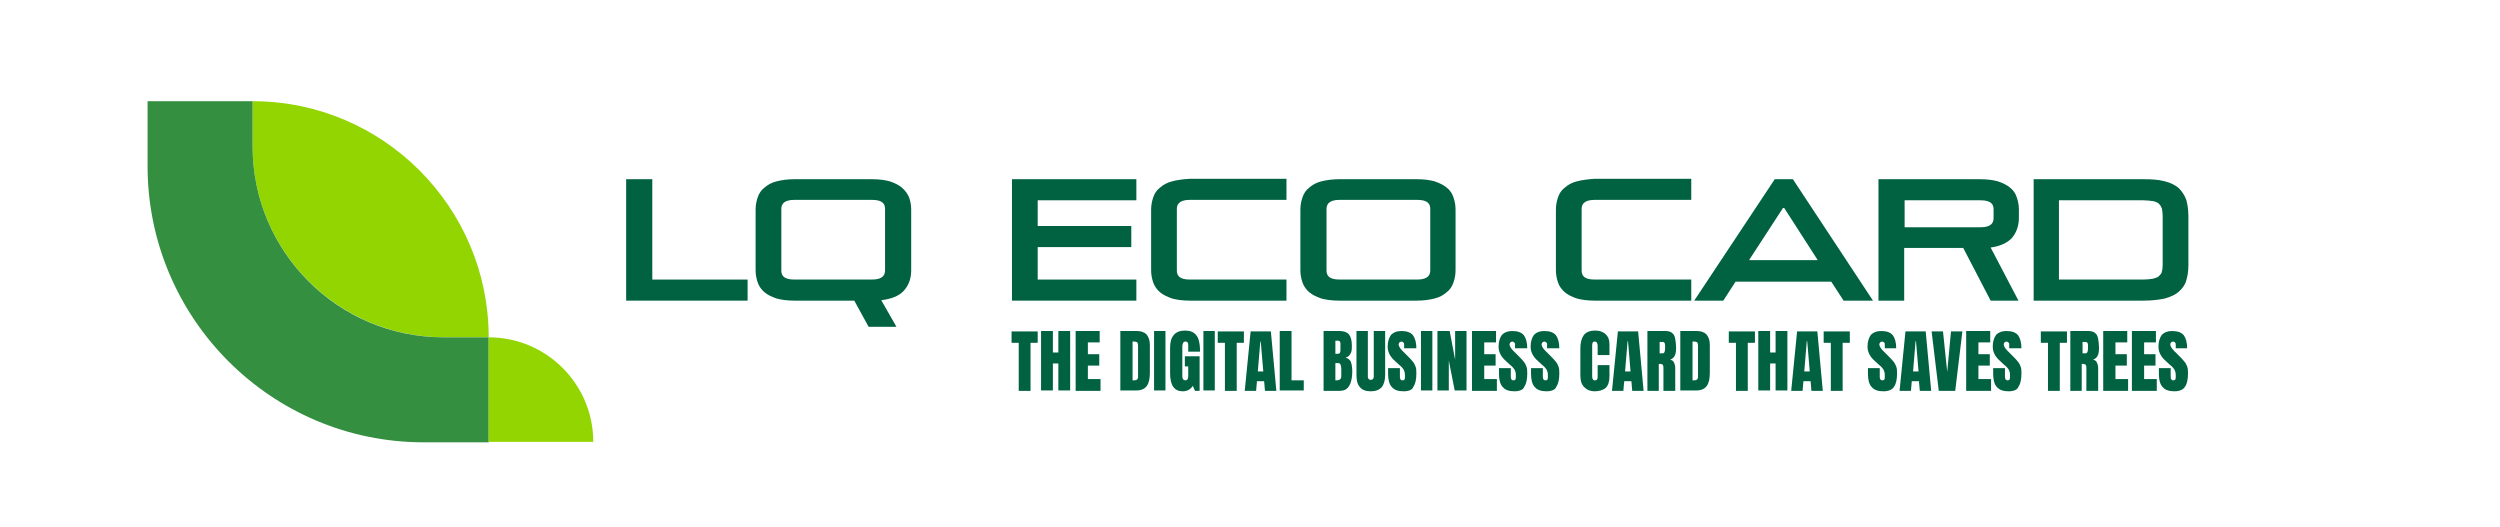 <?xml version="1.0" encoding="utf-8"?>
<!-- Generator: Adobe Illustrator 25.3.1, SVG Export Plug-In . SVG Version: 6.00 Build 0)  -->
<svg version="1.1" id="Layer_1" xmlns="http://www.w3.org/2000/svg" xmlns:xlink="http://www.w3.org/1999/xlink" x="0px" y="0px"
	 viewBox="0 0 592.9 125" style="enable-background:new 0 0 592.9 125;" xml:space="preserve">
<style type="text/css">
	.st0{fill:#006241;}
	.st1{fill:none;}
	.st2{fill:#93D500;}
	.st3{fill:#348F41;}
</style>
<g>
	<g>
		<g>
			<path class="st0" d="M241.6,92.7V81.3h-1.7v-2.7h6.2v2.7h-1.7v11.4H241.6z"/>
			<path class="st0" d="M246.9,92.7V78.5h2.8v5.1h1.3v-5.1h2.8v14.1H251v-6.4h-1.3v6.4H246.9z"/>
			<path class="st0" d="M255.1,92.7V78.5h5.7v2.7H258V84h2.7v2.7H258v3.2h3v2.8H255.1z"/>
			<path class="st0" d="M265.7,92.7V78.5h3.9c1,0,1.8,0.3,2.3,0.8c0.5,0.6,0.8,1.4,0.8,2.5v6.6c0,1.3-0.2,2.4-0.7,3.1
				c-0.5,0.7-1.3,1.1-2.5,1.1H265.7z M268.6,90.2h0.5c0.5,0,0.8-0.3,0.8-0.8v-7.3c0-0.5-0.1-0.8-0.2-0.9c-0.1-0.1-0.4-0.2-0.8-0.2
				h-0.3V90.2z"/>
			<path class="st0" d="M273.7,92.7V78.5h2.7v14.1H273.7z"/>
			<path class="st0" d="M280.5,92.8c-2,0-3-1.4-3-4.3v-6.1c0-2.6,1.2-4,3.5-4c1,0,1.7,0.2,2.2,0.6c0.5,0.4,0.9,0.9,1.1,1.7
				c0.2,0.7,0.3,1.6,0.3,2.7h-2.8v-1.3c0-0.3,0-0.6-0.1-0.8c-0.1-0.2-0.3-0.3-0.5-0.3c-0.3,0-0.5,0.1-0.6,0.3
				c-0.1,0.2-0.2,0.5-0.2,0.7v6.9c0,0.4,0,0.7,0.1,0.9c0.1,0.2,0.3,0.4,0.6,0.4c0.3,0,0.5-0.1,0.6-0.4c0.1-0.2,0.1-0.6,0.1-0.9v-2
				H281v-2.4h3.5v8.2h-1.1l-0.5-1.2C282.3,92.4,281.5,92.8,280.5,92.8z"/>
			<path class="st0" d="M285.4,92.7V78.5h2.7v14.1H285.4z"/>
			<path class="st0" d="M290.5,92.7V81.3h-1.7v-2.7h6.2v2.7h-1.7v11.4H290.5z"/>
			<path class="st0" d="M295.2,92.7l1.4-14.1h4.8l1.3,14.1H300l-0.2-2.3h-1.7l-0.2,2.3H295.2z M298.3,88.1h1.3L299,81h-0.1
				L298.3,88.1z"/>
			<path class="st0" d="M303.5,92.7V78.5h2.8v11.7h2.9v2.4H303.5z"/>
			<path class="st0" d="M313.9,92.7V78.5h3.8c1,0,1.8,0.3,2.2,0.8s0.7,1.3,0.7,2.5v0.6c0,0.7-0.1,1.2-0.4,1.6
				c-0.2,0.4-0.6,0.7-1.1,0.8c0.6,0.2,1.1,0.5,1.3,1.1c0.2,0.6,0.3,1.3,0.3,2.2c0,0.9-0.1,1.7-0.3,2.4c-0.2,0.7-0.5,1.2-0.9,1.6
				c-0.4,0.4-1.1,0.6-1.9,0.6H313.9z M316.7,83.9h0.6c0.3,0,0.4-0.1,0.5-0.3c0.1-0.2,0.1-0.4,0.1-0.7v-1.4c0-0.5-0.2-0.7-0.6-0.7
				h-0.6V83.9z M317,90.2c0.7,0,1.1-0.3,1.1-1v-1.8c0-0.4-0.1-0.7-0.2-1c-0.1-0.2-0.3-0.3-0.7-0.3h-0.5v4.1
				C316.8,90.2,316.9,90.2,317,90.2z"/>
			<path class="st0" d="M325.1,92.8c-1.2,0-2-0.3-2.6-1c-0.6-0.7-0.8-1.6-0.8-2.9V78.5h2.7v10.2c0,0.2,0,0.5,0,0.7
				c0,0.2,0.1,0.4,0.2,0.5c0.1,0.1,0.3,0.2,0.5,0.2c0.2,0,0.4-0.1,0.5-0.2c0.1-0.1,0.2-0.3,0.2-0.5c0-0.2,0-0.4,0-0.7V78.5h2.7v10.4
				c0,1.3-0.3,2.3-0.8,2.9C327.1,92.5,326.2,92.8,325.1,92.8z"/>
			<path class="st0" d="M332.9,92.8c-1.3,0-2.2-0.3-2.8-1c-0.6-0.6-0.9-1.7-0.9-3.1v-1.4h2.8v1.8c0,0.3,0,0.6,0.1,0.8
				c0.1,0.2,0.3,0.3,0.5,0.3c0.3,0,0.4-0.1,0.5-0.2c0.1-0.2,0.1-0.4,0.1-0.7c0-0.4,0-0.8-0.1-1.1c-0.1-0.3-0.2-0.6-0.4-0.8
				c-0.2-0.3-0.5-0.6-0.9-0.9l-1.3-1.2c-0.9-0.9-1.4-1.9-1.4-3.1c0-1.2,0.3-2.1,0.8-2.8c0.6-0.6,1.4-0.9,2.4-0.9
				c1.3,0,2.2,0.3,2.8,1c0.5,0.7,0.8,1.7,0.8,3.1h-2.9v-1c0-0.2-0.1-0.3-0.2-0.4c-0.1-0.1-0.3-0.2-0.4-0.2c-0.2,0-0.4,0.1-0.5,0.2
				s-0.2,0.3-0.2,0.5s0.1,0.4,0.2,0.6c0.1,0.2,0.3,0.5,0.6,0.8l1.6,1.6c0.3,0.3,0.6,0.6,0.9,1c0.3,0.3,0.5,0.7,0.7,1.2
				c0.2,0.5,0.2,1,0.2,1.7c0,1.3-0.2,2.4-0.7,3.1C335,92.4,334.2,92.8,332.9,92.8z"/>
			<path class="st0" d="M337,92.7V78.5h2.7v14.1H337z"/>
			<path class="st0" d="M340.9,92.7V78.5h2.9l1.3,6.8v-6.8h2.7v14.1h-2.8l-1.4-7.1v7.1H340.9z"/>
			<path class="st0" d="M349.1,92.7V78.5h5.7v2.7H352V84h2.7v2.7H352v3.2h3v2.8H349.1z"/>
			<path class="st0" d="M359.2,92.8c-1.3,0-2.2-0.3-2.8-1c-0.6-0.6-0.9-1.7-0.9-3.1v-1.4h2.8v1.8c0,0.3,0,0.6,0.1,0.8
				c0.1,0.2,0.3,0.3,0.5,0.3c0.3,0,0.4-0.1,0.5-0.2c0.1-0.2,0.1-0.4,0.1-0.7c0-0.4,0-0.8-0.1-1.1c-0.1-0.3-0.2-0.6-0.4-0.8
				c-0.2-0.3-0.5-0.6-0.9-0.9l-1.3-1.2c-0.9-0.9-1.4-1.9-1.4-3.1c0-1.2,0.3-2.1,0.8-2.8c0.6-0.6,1.4-0.9,2.4-0.9
				c1.3,0,2.2,0.3,2.8,1c0.5,0.7,0.8,1.7,0.8,3.1h-2.9v-1c0-0.2-0.1-0.3-0.2-0.4c-0.1-0.1-0.3-0.2-0.4-0.2c-0.2,0-0.4,0.1-0.5,0.2
				s-0.2,0.3-0.2,0.5s0.1,0.4,0.2,0.6c0.1,0.2,0.3,0.5,0.6,0.8l1.6,1.6c0.3,0.3,0.6,0.6,0.9,1c0.3,0.3,0.5,0.7,0.7,1.2
				c0.2,0.5,0.2,1,0.2,1.7c0,1.3-0.2,2.4-0.7,3.1C361.3,92.4,360.4,92.8,359.2,92.8z"/>
			<path class="st0" d="M366.8,92.8c-1.3,0-2.2-0.3-2.8-1c-0.6-0.6-0.9-1.7-0.9-3.1v-1.4h2.8v1.8c0,0.3,0,0.6,0.1,0.8
				c0.1,0.2,0.3,0.3,0.5,0.3c0.3,0,0.4-0.1,0.5-0.2c0.1-0.2,0.1-0.4,0.1-0.7c0-0.4,0-0.8-0.1-1.1c-0.1-0.3-0.2-0.6-0.4-0.8
				c-0.2-0.3-0.5-0.6-0.9-0.9l-1.3-1.2c-0.9-0.9-1.4-1.9-1.4-3.1c0-1.2,0.3-2.1,0.8-2.8c0.6-0.6,1.4-0.9,2.4-0.9
				c1.3,0,2.2,0.3,2.8,1c0.5,0.7,0.8,1.7,0.8,3.1h-2.9v-1c0-0.2-0.1-0.3-0.2-0.4c-0.1-0.1-0.3-0.2-0.4-0.2c-0.2,0-0.4,0.1-0.5,0.2
				s-0.2,0.3-0.2,0.5s0.1,0.4,0.2,0.6c0.1,0.2,0.3,0.5,0.6,0.8l1.6,1.6c0.3,0.3,0.6,0.6,0.9,1c0.3,0.3,0.5,0.7,0.7,1.2
				c0.2,0.5,0.2,1,0.2,1.7c0,1.3-0.2,2.4-0.7,3.1C368.9,92.4,368,92.8,366.8,92.8z"/>
			<path class="st0" d="M378.2,92.8c-1,0-1.8-0.3-2.5-1c-0.6-0.6-0.9-1.5-0.9-2.7v-6.5c0-1.4,0.3-2.4,0.8-3.1
				c0.5-0.7,1.4-1.1,2.7-1.1c0.7,0,1.3,0.1,1.8,0.4c0.5,0.2,0.9,0.6,1.2,1.1c0.3,0.5,0.4,1.1,0.4,1.9v2.4h-2.8v-2.1
				c0-0.4-0.1-0.7-0.2-0.9c-0.1-0.1-0.3-0.2-0.5-0.2c-0.3,0-0.4,0.1-0.5,0.3c-0.1,0.2-0.1,0.4-0.1,0.8v7.1c0,0.4,0.1,0.7,0.2,0.8
				c0.1,0.2,0.3,0.2,0.5,0.2c0.2,0,0.4-0.1,0.5-0.3s0.1-0.5,0.1-0.8v-2.5h2.8v2.7c0,1.2-0.3,2.1-0.9,2.7
				C380.2,92.5,379.3,92.8,378.2,92.8z"/>
			<path class="st0" d="M382.3,92.7l1.4-14.1h4.8l1.3,14.1h-2.7l-0.2-2.3h-1.7l-0.2,2.3H382.3z M385.4,88.1h1.3l-0.6-7.2H386
				L385.4,88.1z"/>
			<path class="st0" d="M390.7,92.7V78.5h4.3c0.7,0,1.3,0.2,1.6,0.5c0.4,0.3,0.6,0.8,0.7,1.4c0.1,0.6,0.2,1.3,0.2,2.1
				c0,0.8-0.1,1.4-0.3,1.8c-0.2,0.5-0.6,0.8-1.1,1c0.4,0.1,0.8,0.3,0.9,0.7c0.2,0.4,0.3,0.8,0.3,1.4v5.3h-2.8v-5.5
				c0-0.4-0.1-0.7-0.3-0.8c-0.2-0.1-0.4-0.1-0.8-0.1v6.4H390.7z M393.6,83.8h0.7c0.4,0,0.6-0.4,0.6-1.3c0-0.6,0-0.9-0.1-1.1
				c-0.1-0.2-0.2-0.3-0.5-0.3h-0.7V83.8z"/>
			<path class="st0" d="M398.5,92.7V78.5h3.9c1,0,1.8,0.3,2.3,0.8c0.5,0.6,0.8,1.4,0.8,2.5v6.6c0,1.3-0.2,2.4-0.7,3.1
				c-0.5,0.7-1.3,1.1-2.5,1.1H398.5z M401.4,90.2h0.5c0.5,0,0.8-0.3,0.8-0.8v-7.3c0-0.5-0.1-0.8-0.2-0.9c-0.1-0.1-0.4-0.2-0.8-0.2
				h-0.3V90.2z"/>
			<path class="st0" d="M411.7,92.7V81.3H410v-2.7h6.2v2.7h-1.7v11.4H411.7z"/>
			<path class="st0" d="M417,92.7V78.5h2.8v5.1h1.3v-5.1h2.8v14.1h-2.8v-6.4h-1.3v6.4H417z"/>
			<path class="st0" d="M424.8,92.7l1.4-14.1h4.8l1.3,14.1h-2.7l-0.2-2.3h-1.7l-0.2,2.3H424.8z M427.9,88.1h1.3l-0.6-7.2h-0.1
				L427.9,88.1z"/>
			<path class="st0" d="M434.2,92.7V81.3h-1.7v-2.7h6.2v2.7H437v11.4H434.2z"/>
			<path class="st0" d="M446.7,92.8c-1.3,0-2.2-0.3-2.8-1c-0.6-0.6-0.9-1.7-0.9-3.1v-1.4h2.8v1.8c0,0.3,0,0.6,0.1,0.8
				c0.1,0.2,0.3,0.3,0.5,0.3c0.3,0,0.4-0.1,0.5-0.2c0.1-0.2,0.1-0.4,0.1-0.7c0-0.4,0-0.8-0.1-1.1c-0.1-0.3-0.2-0.6-0.4-0.8
				c-0.2-0.3-0.5-0.6-0.9-0.9l-1.3-1.2c-0.9-0.9-1.4-1.9-1.4-3.1c0-1.2,0.3-2.1,0.8-2.8c0.6-0.6,1.4-0.9,2.4-0.9
				c1.3,0,2.2,0.3,2.8,1c0.5,0.7,0.8,1.7,0.8,3.1H447v-1c0-0.2-0.1-0.3-0.2-0.4c-0.1-0.1-0.3-0.2-0.4-0.2c-0.2,0-0.4,0.1-0.5,0.2
				s-0.2,0.3-0.2,0.5s0.1,0.4,0.2,0.6c0.1,0.2,0.3,0.5,0.6,0.8l1.6,1.6c0.3,0.3,0.6,0.6,0.9,1c0.3,0.3,0.5,0.7,0.7,1.2
				c0.2,0.5,0.2,1,0.2,1.7c0,1.3-0.2,2.4-0.7,3.1C448.8,92.4,447.9,92.8,446.7,92.8z"/>
			<path class="st0" d="M450.5,92.7l1.4-14.1h4.8l1.3,14.1h-2.7l-0.2-2.3h-1.7l-0.2,2.3H450.5z M453.7,88.1h1.3l-0.6-7.2h-0.1
				L453.7,88.1z"/>
			<path class="st0" d="M459.8,92.7l-1.7-14.1h2.7l1,9.6l0.9-9.6h2.7l-1.7,14.1H459.8z"/>
			<path class="st0" d="M466.3,92.7V78.5h5.7v2.7h-2.8V84h2.7v2.7h-2.7v3.2h3v2.8H466.3z"/>
			<path class="st0" d="M476.4,92.8c-1.3,0-2.2-0.3-2.8-1c-0.6-0.6-0.9-1.7-0.9-3.1v-1.4h2.8v1.8c0,0.3,0,0.6,0.1,0.8
				c0.1,0.2,0.3,0.3,0.5,0.3c0.3,0,0.4-0.1,0.5-0.2c0.1-0.2,0.1-0.4,0.1-0.7c0-0.4,0-0.8-0.1-1.1c-0.1-0.3-0.2-0.6-0.4-0.8
				c-0.2-0.3-0.5-0.6-0.9-0.9l-1.3-1.2c-0.9-0.9-1.4-1.9-1.4-3.1c0-1.2,0.3-2.1,0.8-2.8c0.6-0.6,1.4-0.9,2.4-0.9
				c1.3,0,2.2,0.3,2.8,1c0.5,0.7,0.8,1.7,0.8,3.1h-2.9v-1c0-0.2-0.1-0.3-0.2-0.4c-0.1-0.1-0.3-0.2-0.4-0.2c-0.2,0-0.4,0.1-0.5,0.2
				s-0.2,0.3-0.2,0.5s0.1,0.4,0.2,0.6c0.1,0.2,0.3,0.5,0.6,0.8l1.6,1.6c0.3,0.3,0.6,0.6,0.9,1c0.3,0.3,0.5,0.7,0.7,1.2
				c0.2,0.5,0.2,1,0.2,1.7c0,1.3-0.2,2.4-0.7,3.1C478.5,92.4,477.6,92.8,476.4,92.8z"/>
			<path class="st0" d="M485.7,92.7V81.3H484v-2.7h6.2v2.7h-1.7v11.4H485.7z"/>
			<path class="st0" d="M491,92.7V78.5h4.3c0.7,0,1.3,0.2,1.6,0.5c0.4,0.3,0.6,0.8,0.7,1.4c0.1,0.6,0.2,1.3,0.2,2.1
				c0,0.8-0.1,1.4-0.3,1.8c-0.2,0.5-0.6,0.8-1.1,1c0.4,0.1,0.8,0.3,0.9,0.7c0.2,0.4,0.3,0.8,0.3,1.4v5.3h-2.8v-5.5
				c0-0.4-0.1-0.7-0.3-0.8c-0.2-0.1-0.4-0.1-0.8-0.1v6.4H491z M493.9,83.8h0.7c0.4,0,0.6-0.4,0.6-1.3c0-0.6,0-0.9-0.1-1.1
				c-0.1-0.2-0.2-0.3-0.5-0.3h-0.7V83.8z"/>
			<path class="st0" d="M498.8,92.7V78.5h5.7v2.7h-2.8V84h2.7v2.7h-2.7v3.2h3v2.8H498.8z"/>
			<path class="st0" d="M505.6,92.7V78.5h5.7v2.7h-2.8V84h2.7v2.7h-2.7v3.2h3v2.8H505.6z"/>
			<path class="st0" d="M515.7,92.8c-1.3,0-2.2-0.3-2.8-1c-0.6-0.6-0.9-1.7-0.9-3.1v-1.4h2.8v1.8c0,0.3,0,0.6,0.1,0.8
				c0.1,0.2,0.3,0.3,0.5,0.3c0.3,0,0.4-0.1,0.5-0.2c0.1-0.2,0.1-0.4,0.1-0.7c0-0.4,0-0.8-0.1-1.1c-0.1-0.3-0.2-0.6-0.4-0.8
				c-0.2-0.3-0.5-0.6-0.9-0.9l-1.3-1.2c-0.9-0.9-1.4-1.9-1.4-3.1c0-1.2,0.3-2.1,0.8-2.8c0.6-0.6,1.4-0.9,2.4-0.9
				c1.3,0,2.2,0.3,2.8,1c0.5,0.7,0.8,1.7,0.8,3.1H516v-1c0-0.2-0.1-0.3-0.2-0.4c-0.1-0.1-0.3-0.2-0.4-0.2c-0.2,0-0.4,0.1-0.5,0.2
				c-0.1,0.1-0.2,0.3-0.2,0.5s0.1,0.4,0.2,0.6c0.1,0.2,0.3,0.5,0.6,0.8l1.6,1.6c0.3,0.3,0.6,0.6,0.9,1c0.3,0.3,0.5,0.7,0.7,1.2
				c0.2,0.5,0.2,1,0.2,1.7c0,1.3-0.2,2.4-0.7,3.1C517.8,92.4,516.9,92.8,515.7,92.8z"/>
		</g>
	</g>
	<g>
		<path class="st1" d="M59.8,34.4v0.2c0,25,20.3,45.3,45.3,45.3h0.2C80.2,80,59.8,59.6,59.8,34.4z"/>
		<path class="st2" d="M105.4,80h10.5v0c0-30.9-25.1-56-56-56h0v10.5C59.8,59.6,80.2,80,105.4,80z"/>
		<path class="st3" d="M105.4,80h-0.2c-25,0-45.3-20.3-45.3-45.3v-0.2V24H35v15.4c0,36.1,29.3,65.5,65.5,65.5h15.4V80H105.4z"/>
		<path class="st2" d="M115.9,80L115.9,80l0,24.8h24.8v0C140.7,91.1,129.6,80,115.9,80z"/>
	</g>
	<g>
		<polygon class="st0" points="154.7,42.5 148.5,42.5 148.5,71.3 177.3,71.3 177.3,66.3 154.7,66.3 		"/>
		<path class="st0" d="M213.9,44.5c-0.7-0.6-1.7-1.1-2.9-1.5c-1.1-0.3-2.5-0.5-4.2-0.5h-18.4c-1.6,0-3,0.2-4.2,0.5
			c-1.2,0.3-2.1,0.8-2.9,1.5c-0.8,0.6-1.3,1.4-1.6,2.3c-0.3,0.9-0.5,1.8-0.5,2.9v14.4c0,1.1,0.2,2,0.5,2.9c0.3,0.9,0.9,1.7,1.6,2.3
			c0.7,0.6,1.7,1.1,2.9,1.5c1.1,0.3,2.5,0.5,4.2,0.5h14.2l3.4,6.2h6.6l-3.6-6.3c2.4-0.3,4.2-1,5.3-2.2c1.2-1.3,1.8-2.9,1.8-4.9V49.7
			c0-1.1-0.2-2-0.5-2.9C215.2,45.9,214.6,45.1,213.9,44.5z M209.9,64.1c0,0.9-0.3,2.2-3.1,2.2h-18.4c-2.8,0-3.1-1.2-3.1-2.2V49.6
			c0-0.9,0.3-2.2,3.1-2.2h18.4c2.8,0,3.1,1.2,3.1,2.2V64.1z"/>
		<polygon class="st0" points="240,71.3 269.5,71.3 269.5,66.3 246.1,66.3 246.1,58.6 268.3,58.6 268.3,53.6 246.1,53.6 246.1,47.5 
			269.5,47.5 269.5,42.5 240,42.5 		"/>
		<path class="st0" d="M278,43c-1.2,0.3-2.1,0.8-2.9,1.5c-0.8,0.6-1.3,1.4-1.6,2.3c-0.3,0.9-0.5,1.8-0.5,2.9v14.4
			c0,1.1,0.2,2,0.5,2.9c0.3,0.9,0.9,1.7,1.6,2.3c0.7,0.6,1.7,1.1,2.9,1.5c1.1,0.3,2.5,0.5,4.2,0.5h22.9v-5h-22.9
			c-2.8,0-3.1-1.2-3.1-2.2V49.6c0-0.9,0.3-2.2,3.1-2.2h22.9v-5h-22.9C280.5,42.5,279.1,42.7,278,43z"/>
		<path class="st0" d="M343.1,44.5c-0.7-0.6-1.7-1.1-2.9-1.5c-1.1-0.3-2.5-0.5-4.2-0.5h-18.4c-1.6,0-3,0.2-4.2,0.5
			c-1.2,0.3-2.1,0.8-2.9,1.5c-0.8,0.6-1.3,1.4-1.6,2.3c-0.3,0.9-0.5,1.8-0.5,2.9v14.4c0,1.1,0.2,2,0.5,2.9c0.3,0.9,0.9,1.7,1.6,2.3
			c0.7,0.6,1.7,1.1,2.9,1.5c1.1,0.3,2.5,0.5,4.2,0.5h18.4c1.6,0,3-0.2,4.2-0.5c1.2-0.3,2.1-0.8,2.9-1.5c0.8-0.6,1.3-1.4,1.6-2.3
			c0.3-0.9,0.5-1.8,0.5-2.9V49.7c0-1.1-0.2-2-0.5-2.9C344.4,45.9,343.9,45.1,343.1,44.5z M339.2,64.1c0,0.9-0.3,2.2-3.1,2.2h-18.4
			c-2.8,0-3.1-1.2-3.1-2.2V49.6c0-0.9,0.3-2.2,3.1-2.2h18.4c2.8,0,3.1,1.2,3.1,2.2V64.1z"/>
		<path class="st0" d="M374,43c-1.2,0.3-2.1,0.8-2.9,1.5c-0.8,0.6-1.3,1.4-1.6,2.3c-0.3,0.9-0.5,1.8-0.5,2.9v14.4
			c0,1.1,0.2,2,0.5,2.9c0.3,0.9,0.9,1.7,1.6,2.3c0.7,0.6,1.7,1.1,2.9,1.5c1.1,0.3,2.5,0.5,4.2,0.5h22.9v-5h-22.9
			c-2.8,0-3.1-1.2-3.1-2.2V49.6c0-0.9,0.3-2.2,3.1-2.2h22.9v-5h-22.9C376.6,42.5,375.2,42.7,374,43z"/>
		<path class="st0" d="M420.9,42.5l-19.1,28.8h6.9l2.9-4.5h22.7l2.8,4.3l0.1,0.2h7l-19-28.8H420.9z M414.8,61.7l8.2-12.6l8.1,12.6
			H414.8z"/>
		<path class="st0" d="M476.7,44.5c-0.7-0.6-1.7-1.1-2.9-1.5c-1.1-0.3-2.5-0.5-4.2-0.5h-24.1v28.8h6.1V58.8h14l6.5,12.5h6.6
			l-6.6-12.6c2.3-0.3,3.9-1.1,5-2.2c1.1-1.3,1.7-2.9,1.7-4.8v-2c0-1.1-0.2-2-0.5-2.9C478,45.9,477.5,45.1,476.7,44.5z M472.8,51.7
			c0,0.9-0.3,2.2-3.1,2.2h-18v-6.4h18c2.8,0,3.1,1.2,3.1,2.2V51.7z"/>
		<path class="st0" d="M518.5,47.4c-0.4-1.1-1-2-1.8-2.8c-0.8-0.7-2-1.3-3.3-1.6c-1.4-0.4-3.1-0.5-5.1-0.5h-26v28.8h26
			c2,0,3.7-0.2,5.1-0.5c1.4-0.4,2.5-0.9,3.3-1.6c0.8-0.7,1.5-1.6,1.8-2.7c0.3-1,0.5-2.2,0.5-3.6V51.2
			C519,49.8,518.8,48.5,518.5,47.4z M512.9,62.8c0,0.7-0.1,1.3-0.2,1.7c-0.1,0.4-0.4,0.7-0.7,1c-0.3,0.3-0.8,0.4-1.4,0.6
			c-0.6,0.1-1.4,0.2-2.4,0.2h-19.9V47.5h19.9c0.9,0,1.7,0.1,2.4,0.2c0.6,0.1,1,0.3,1.4,0.6c0.3,0.3,0.5,0.6,0.7,1.1
			c0.1,0.5,0.2,1.1,0.2,1.9V62.8z"/>
	</g>
</g>
</svg>
